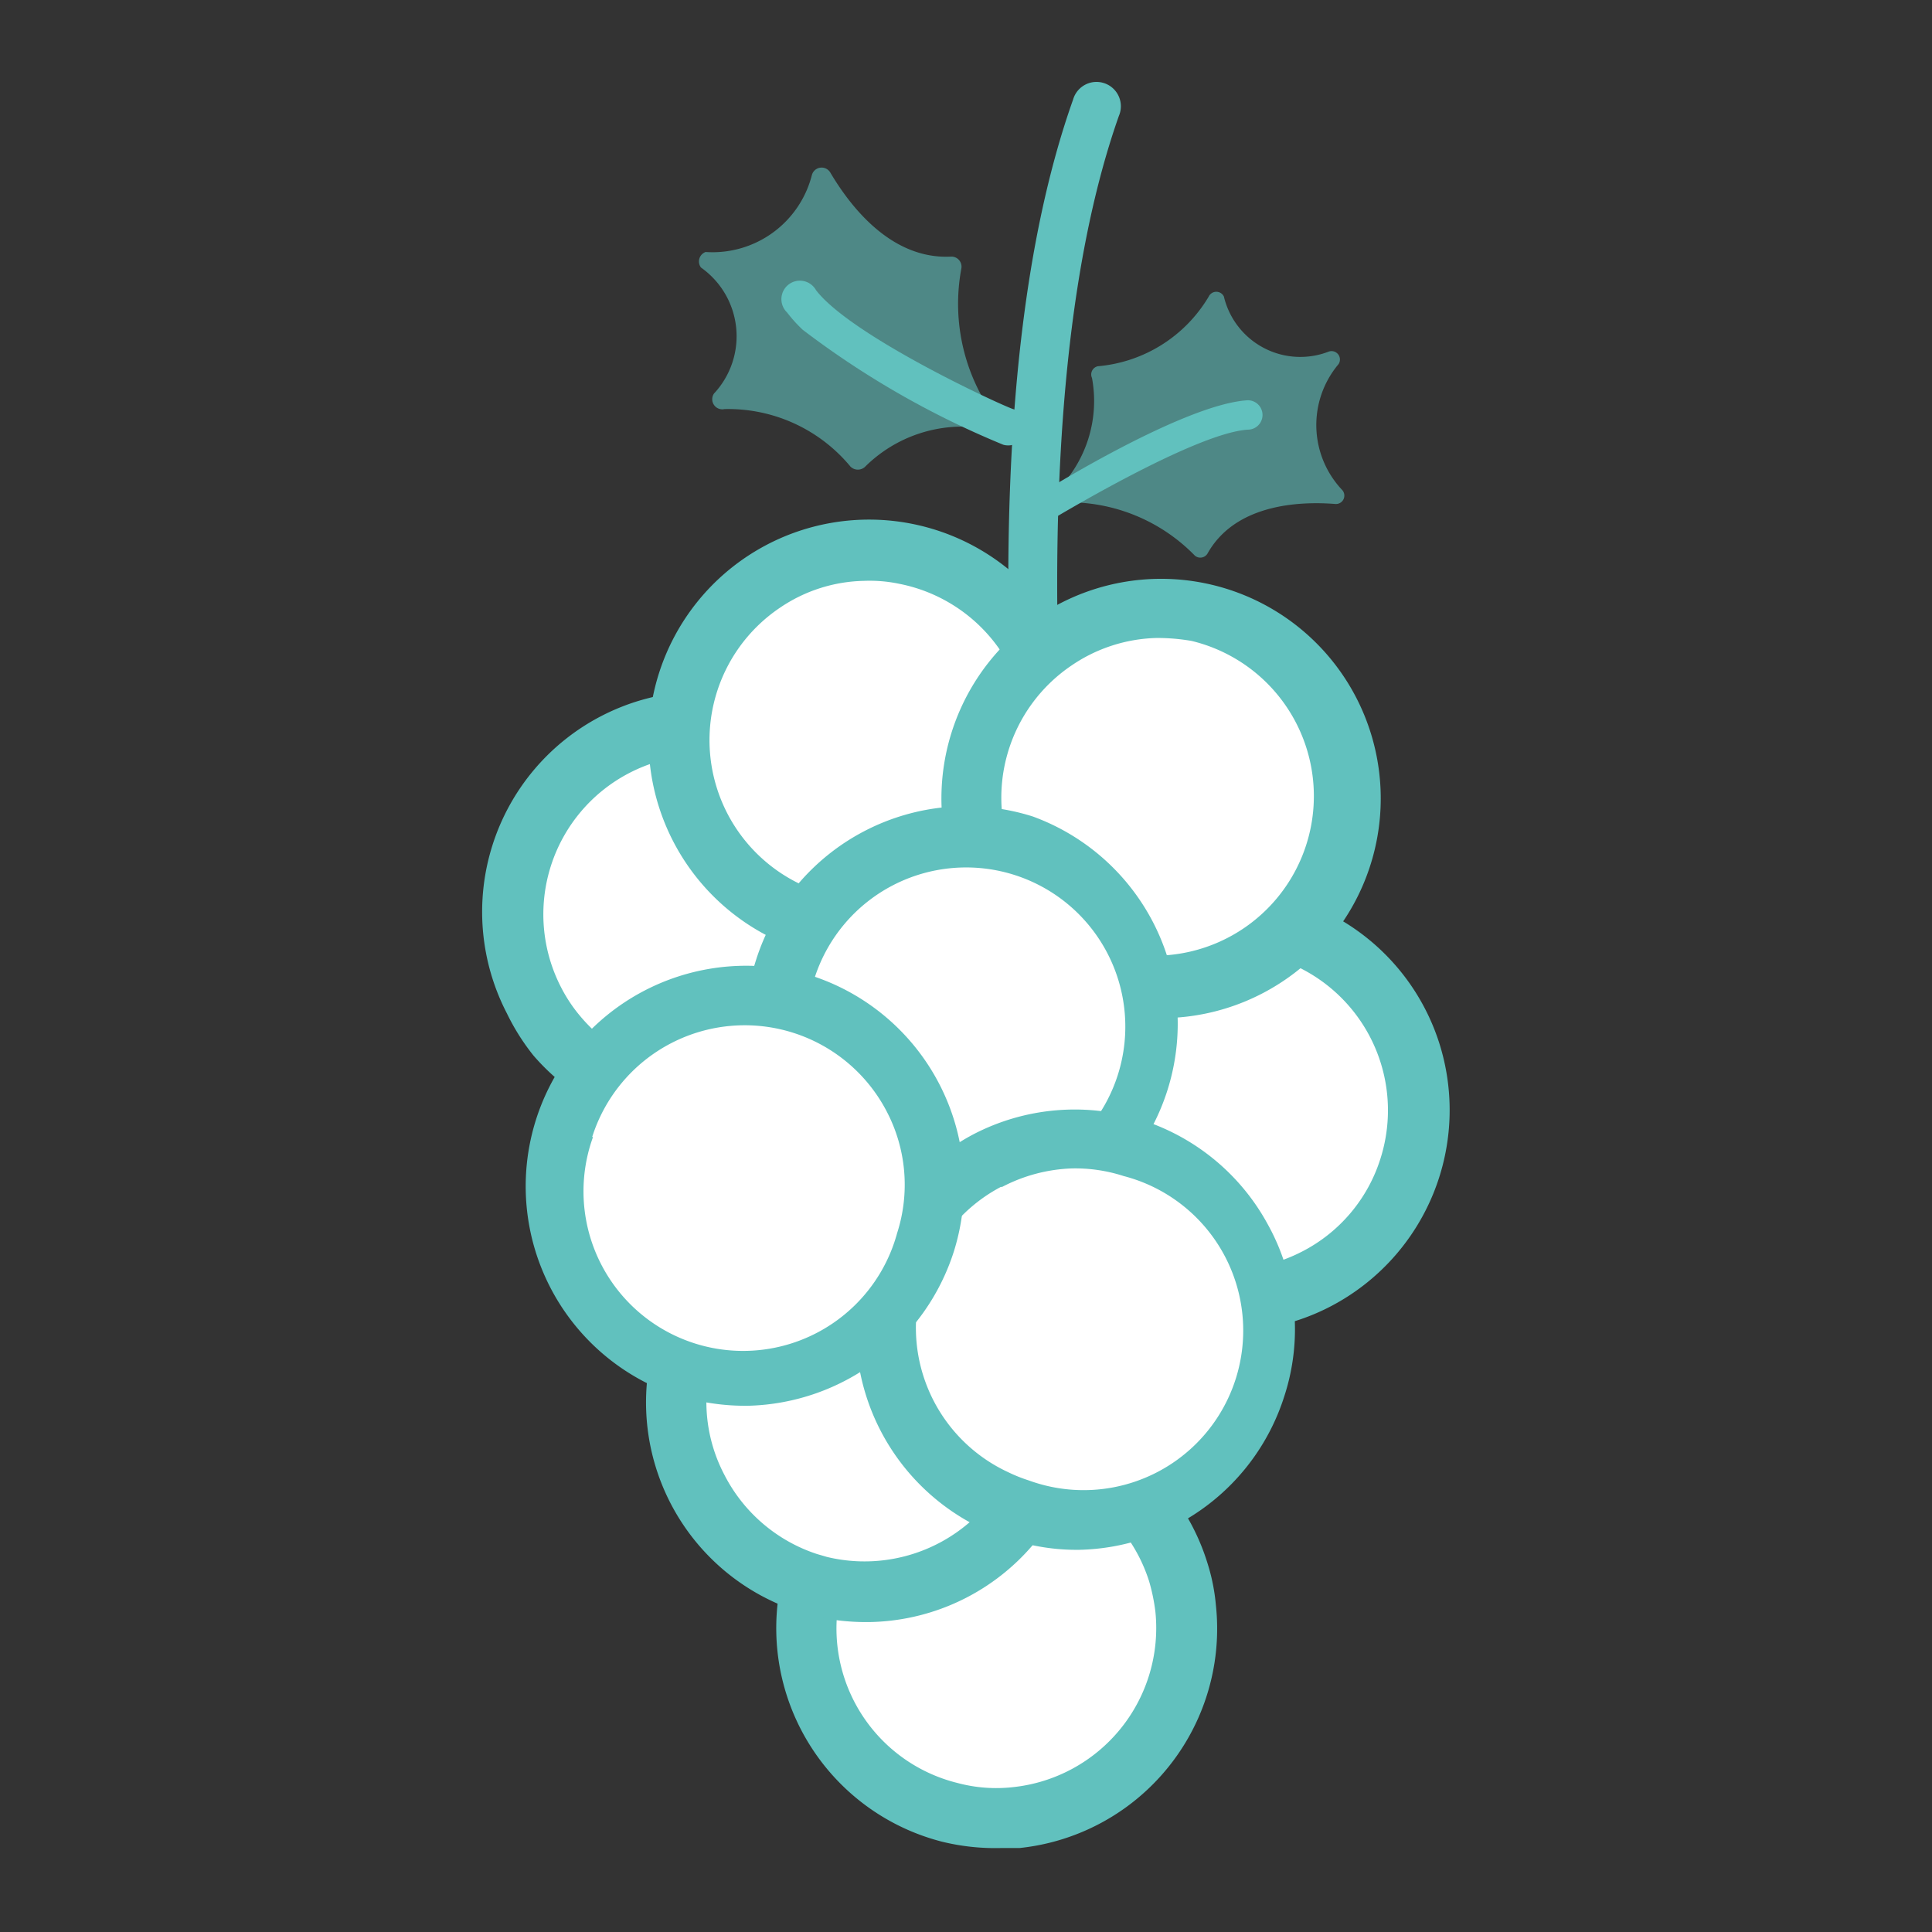 <svg xmlns="http://www.w3.org/2000/svg" viewBox="0 0 46 46"><rect x="0" y="0" width="46" height="46" fill="#333333" stroke="none"/><defs><style>.cls-1,.cls-2{fill:#61c1be;}.cls-1{opacity:0.6;}.cls-3{fill:#fff;}</style></defs><g id="デザイン"><path class="cls-1" d="M26.14,8.72a3.41,3.41,0,0,0,2.64-1.66.2.2,0,0,1,.36,0,1.87,1.87,0,0,0,2.5,1.31.2.2,0,0,1,.23.3,2.25,2.25,0,0,0,.09,3,.2.2,0,0,1-.16.33c-.86-.07-2.39,0-3.05,1.18a.2.2,0,0,1-.3.05,4.2,4.2,0,0,0-3.09-1.27.2.2,0,0,1-.15-.33A3,3,0,0,0,26,9,.2.2,0,0,1,26.14,8.72Z"/><path class="cls-2" d="M24.34,12.53l0,0a.35.35,0,0,1,0-.5c.1-.09,3.77-2.41,5.37-2.5a.35.35,0,1,1,0,.7c-1.27.08-4.66,2.13-5,2.34A.35.35,0,0,1,24.34,12.53Zm.48,0h0Z"/><path class="cls-1" d="M20.25,11.11a3.78,3.78,0,0,0-3-1.37A.24.24,0,0,1,17,9.37a2,2,0,0,0-.31-3A.24.24,0,0,1,16.8,6a2.44,2.44,0,0,0,2.53-1.83.24.24,0,0,1,.44-.06c.48.81,1.45,2.07,2.87,2a.24.24,0,0,1,.25.28A4.57,4.57,0,0,0,23.6,9.8a.24.24,0,0,1-.22.39,3.29,3.29,0,0,0-2.79.93A.25.25,0,0,1,20.25,11.11Z"/><path class="cls-2" d="M19.11,7.85a3.42,3.42,0,0,1-.37-.41.44.44,0,1,1,.69-.53c.83,1.08,4.32,2.7,4.69,2.83a.44.44,0,0,1-.23.85A21.1,21.1,0,0,1,19.11,7.85Zm5,1.89h0Z"/><path class="cls-2" d="M24.75,23.28a.59.59,0,0,1-.18-.34s-.44-3.23-.54-7.33c-.14-5.54.37-10,1.52-13.24a.58.58,0,1,1,1.09.39c-2.63,7.45-.93,19.9-.91,20a.58.58,0,0,1-1,.5Z"/><path class="cls-3" d="M18.81,25.77a4.53,4.53,0,0,1-5.55-1.11,4.65,4.65,0,0,1-.54-.82,4.52,4.52,0,1,1,6.09,1.93Z"/><path class="cls-2" d="M12.7,25.13a5.3,5.3,0,0,1-.63-1,5.25,5.25,0,1,1,7.08,2.24h0a5.15,5.15,0,0,1-2.27.59A5.29,5.29,0,0,1,12.7,25.13Zm5.78,0a3.79,3.79,0,1,0-5.12-1.62,3.61,3.61,0,0,0,.46.69,3.8,3.8,0,0,0,4.66.93Z"/><path class="cls-3" d="M19.81,22.06a4.4,4.4,0,0,1-1-.31,4.51,4.51,0,1,1,1,.31Z"/><path class="cls-2" d="M19.67,22.77h0a5,5,0,0,1-1.13-.36,5.25,5.25,0,1,1,2.28.46A5,5,0,0,1,19.67,22.77Zm-1.1-8.3a3.8,3.8,0,0,0,.57,6.62,4.5,4.5,0,0,0,.81.26,3.81,3.81,0,0,0,4.46-3,3.8,3.8,0,0,0-3-4.45,3.41,3.41,0,0,0-.84-.07A3.68,3.68,0,0,0,18.57,14.47Z"/><path class="cls-3" d="M24.21,43.26a4.52,4.52,0,1,1,3.84-5.83,4.11,4.11,0,0,1,.18.86A4.52,4.52,0,0,1,24.21,43.26Z"/><path class="cls-2" d="M22.43,43.85a5.25,5.25,0,1,1,6.32-6.63,4.67,4.67,0,0,1,.2,1A5.25,5.25,0,0,1,24.28,44l-.42,0A5.33,5.33,0,0,1,22.43,43.85ZM23.34,35a3.79,3.79,0,0,0-.55,7.45,3.57,3.57,0,0,0,1.34.1h0a3.81,3.81,0,0,0,3.38-4.17,4.5,4.5,0,0,0-.15-.73A3.8,3.8,0,0,0,23.64,35Z"/><path class="cls-3" d="M19.52,37.76l-.29-.08a4.52,4.52,0,1,1,5.7-5.6,4.51,4.51,0,0,1-5.41,5.68Z"/><path class="cls-2" d="M19.34,38.47h0l-.33-.1a5.23,5.23,0,1,1,1.72.25A5.53,5.53,0,0,1,19.34,38.47ZM17,32.23a3.73,3.73,0,0,0,.25,2.89A3.81,3.81,0,0,0,19.45,37l.24.07a3.82,3.82,0,0,0,4.53-2.54A3.8,3.8,0,0,0,17,32.23Z"/><path class="cls-3" d="M27.9,30.75a4.59,4.59,0,0,1-.79-.34,4.51,4.51,0,1,1,.79.34Z"/><path class="cls-2" d="M27.69,31.44h0a4.71,4.71,0,0,1-.92-.39,5.25,5.25,0,1,1,7.49-6.24,5.27,5.27,0,0,1-2.57,6.29,5.18,5.18,0,0,1-4,.34Zm-.17-8.37a3.79,3.79,0,0,0-.06,6.7,3.19,3.19,0,0,0,.66.28h0A3.8,3.8,0,0,0,31,29.8a3.75,3.75,0,0,0,1.87-2.22,3.79,3.79,0,0,0-2.48-4.76,3.73,3.73,0,0,0-1.24-.18A3.86,3.86,0,0,0,27.52,23.07Z"/><path class="cls-3" d="M26.76,23.43a4.39,4.39,0,0,1-1-.35,4.49,4.49,0,1,1,1,.35Z"/><path class="cls-2" d="M26.62,24.14l.14-.71-.14.71a5.06,5.06,0,0,1-1.21-.4,5.23,5.23,0,1,1,2.36.5A5.65,5.65,0,0,1,26.62,24.14Zm-1.1-8.3a3.8,3.8,0,0,0,.5,6.59,3.92,3.92,0,0,0,.88.28,3.8,3.8,0,0,0,1.47-7.45,4.76,4.76,0,0,0-.84-.07A3.75,3.75,0,0,0,25.52,15.84Z"/><path class="cls-3" d="M21.61,28.76a4.53,4.53,0,1,1,5.67-3l0,.09A4.52,4.52,0,0,1,21.61,28.76Z"/><path class="cls-2" d="M21.39,29.45A5.24,5.24,0,0,1,18,22.86a5.25,5.25,0,0,1,6.59-3.42,5.25,5.25,0,0,1-3.17,10Zm-2-6.15a3.79,3.79,0,0,0,2.48,4.76h0a3.79,3.79,0,1,0-2.48-4.76Z"/><path class="cls-3" d="M24.25,35.94a4,4,0,0,1-.6-.24,4.51,4.51,0,1,1,.6.24Z"/><path class="cls-2" d="M24,36.63h0a4.12,4.12,0,0,1-.69-.27A5.25,5.25,0,0,1,23.19,27a5.23,5.23,0,0,1,7,2.16,5.14,5.14,0,0,1,.39,4.08,5.24,5.24,0,0,1-4.87,3.66A5.05,5.05,0,0,1,24,36.63Zm-.17-8.37A3.79,3.79,0,0,0,24,35.05a3.72,3.72,0,0,0,.5.2h0A3.8,3.8,0,1,0,26.75,28a3.73,3.73,0,0,0-1.24-.18A3.86,3.86,0,0,0,23.86,28.26Z"/><path class="cls-3" d="M16.34,32.53a3.83,3.83,0,0,1-.56-.22A4.52,4.52,0,1,1,21.7,26.1,4.46,4.46,0,0,1,22,29.58,4.51,4.51,0,0,1,16.34,32.53Z"/><path class="cls-2" d="M16.12,33.22h0a4.06,4.06,0,0,1-.64-.25,5.25,5.25,0,0,1,3.81-9.75,5.25,5.25,0,0,1,3.42,6.58,5.28,5.28,0,0,1-4.88,3.67A5.37,5.37,0,0,1,16.12,33.22Zm-2-6.15a3.8,3.8,0,1,0,7.24,2.29,3.76,3.76,0,0,0-.26-2.92,3.81,3.81,0,0,0-7,.63Z"/></g></svg>